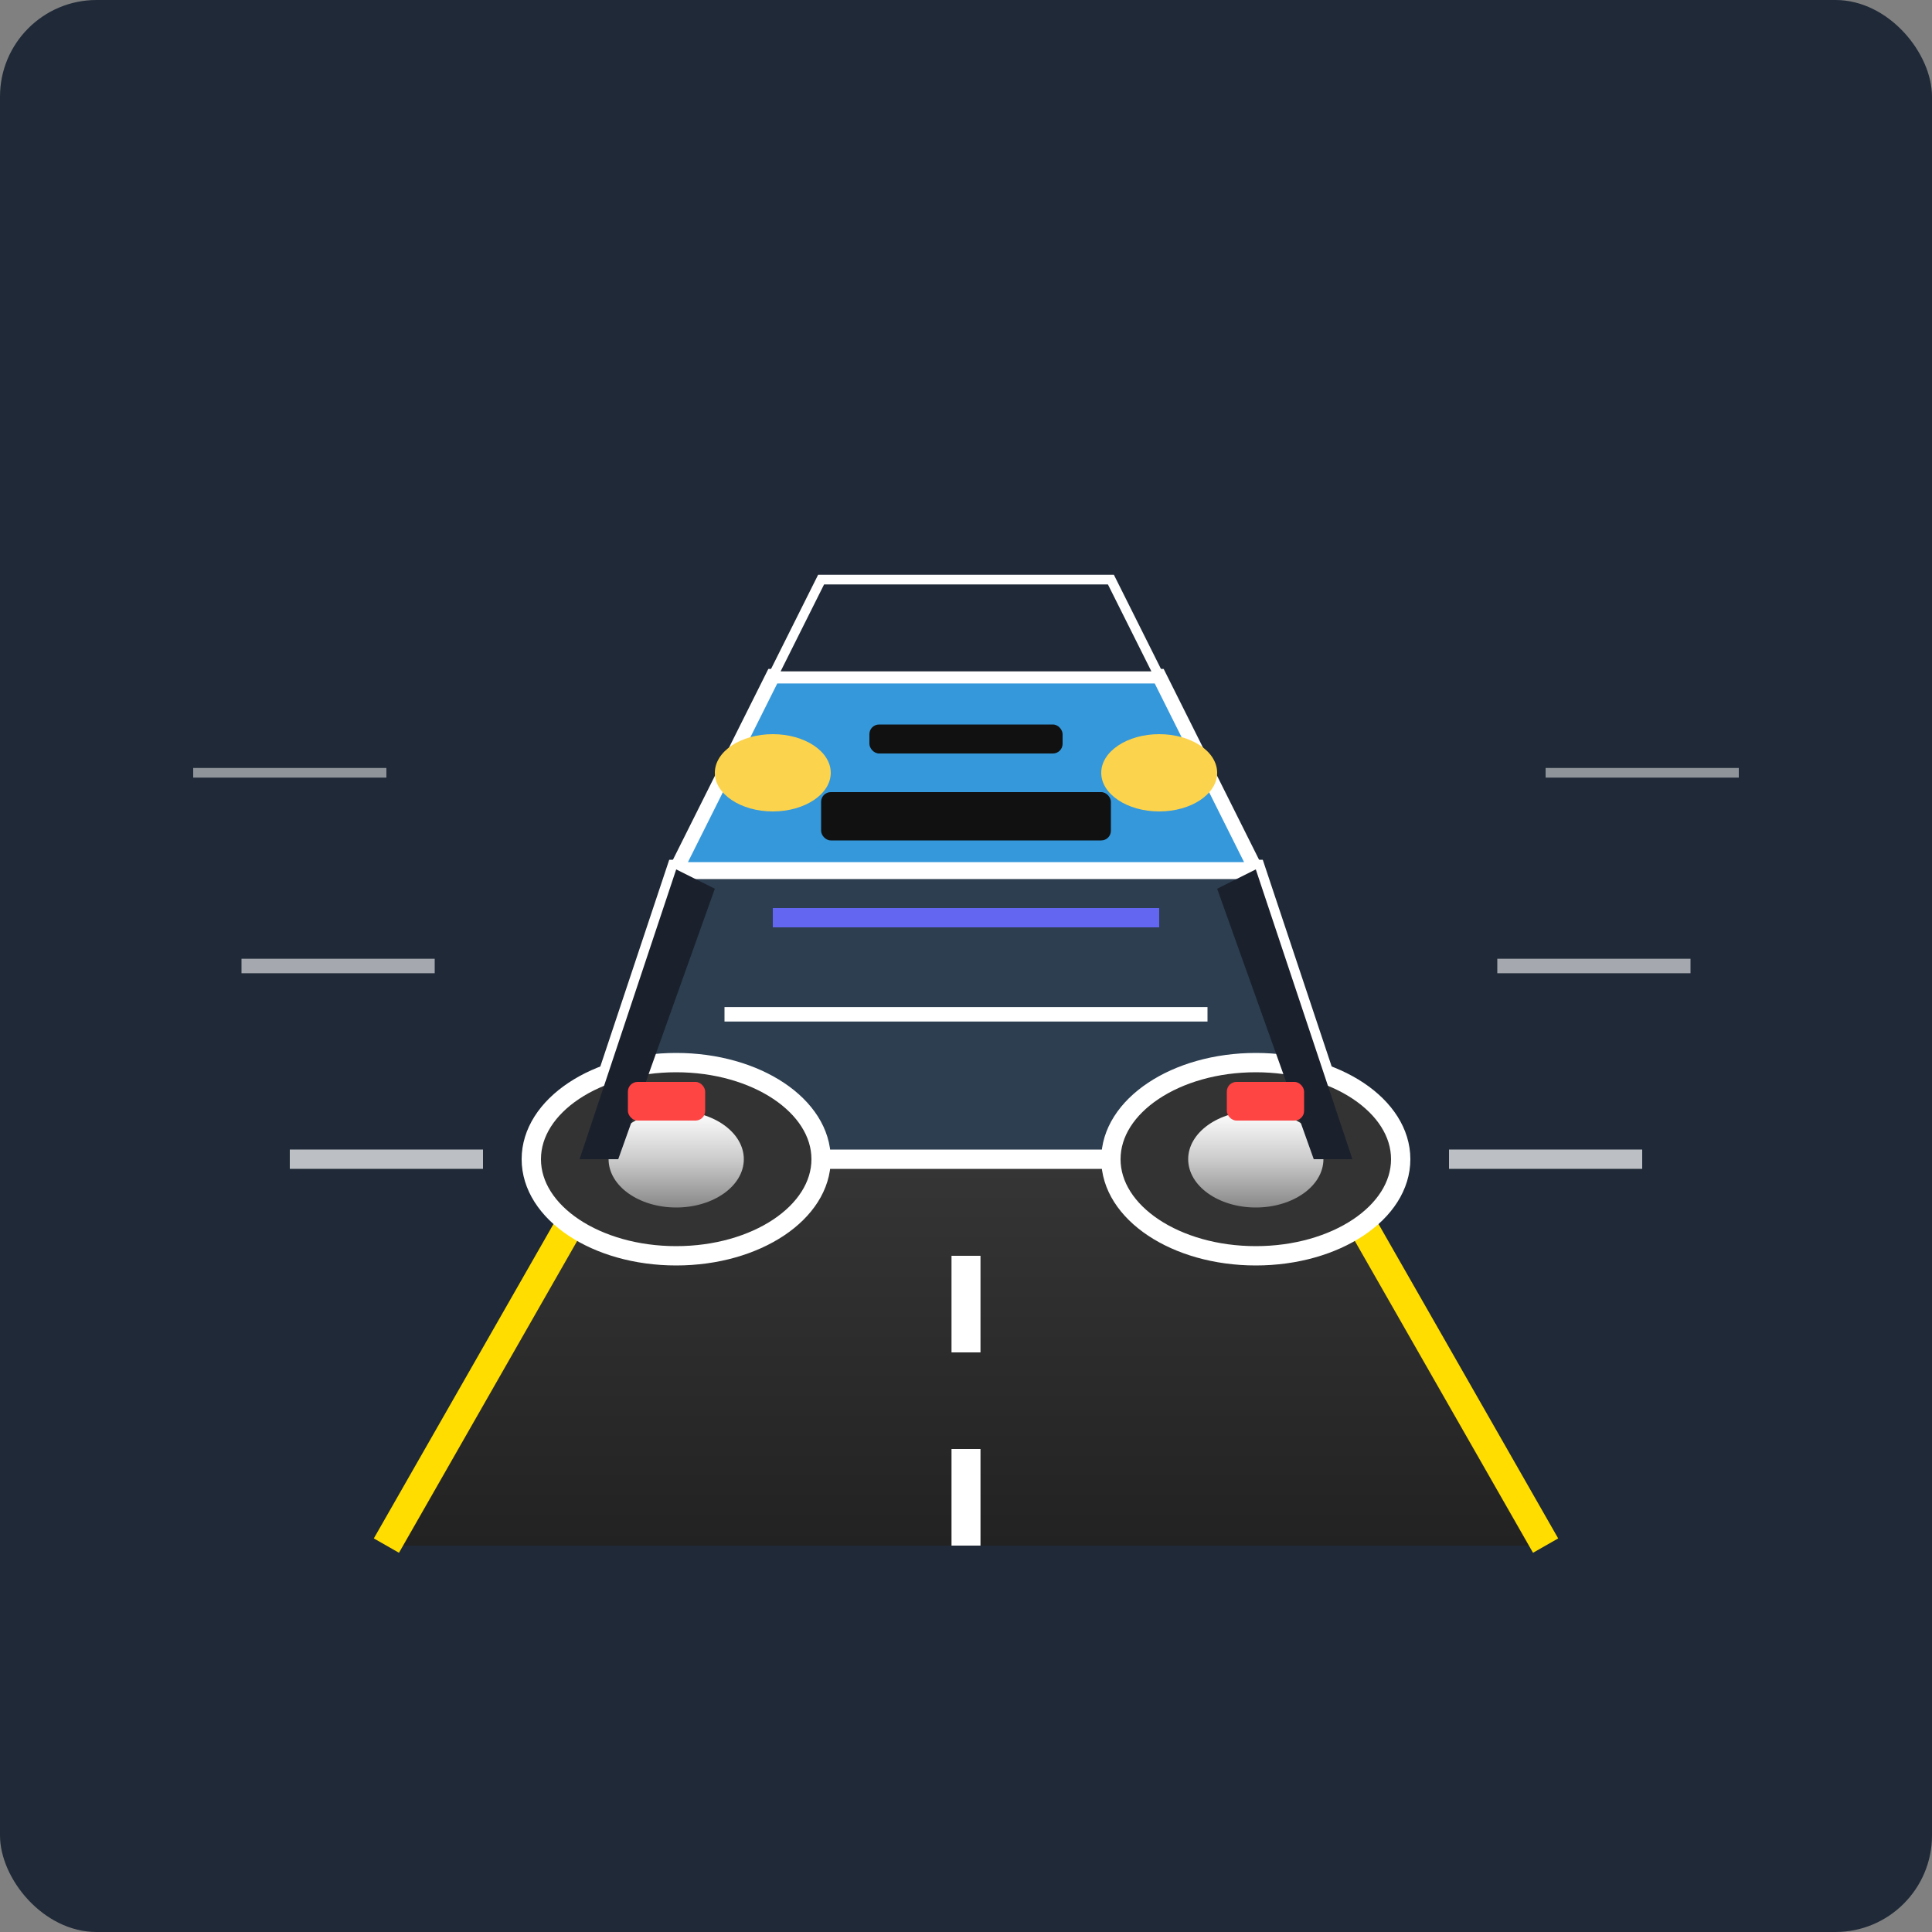 <?xml version="1.0" encoding="UTF-8"?>
<svg width="32" height="32" viewBox="0 0 200 200" xmlns="http://www.w3.org/2000/svg">
    <rect x="0" y="0" width="200" height="200" fill="#808080" stroke="none"/>
    <defs>
        <linearGradient id="speedGradient" x1="0%" y1="0%" x2="100%" y2="100%">
            <stop offset="0%" stop-color="#3498db" />
            <stop offset="100%" stop-color="#6366f1" />
        </linearGradient>
        
        <!-- 赛道渐变 -->
        <linearGradient id="roadGradient" x1="0%" y1="0%" x2="0%" y2="100%">
            <stop offset="0%" stop-color="#444444" />
            <stop offset="100%" stop-color="#222222" />
        </linearGradient>
        
        <!-- 金属质感 -->
        <linearGradient id="metalGradient" x1="0%" y1="0%" x2="0%" y2="100%">
            <stop offset="0%" stop-color="#ffffff" />
            <stop offset="50%" stop-color="#cccccc" />
            <stop offset="100%" stop-color="#888888" />
        </linearGradient>
    </defs>
    
    <!-- 背景 -->
    <rect width="200" height="200" fill="#1f2937" rx="10" ry="10" />
    
    <!-- 赛道 - 透视效果 -->
    <path d="M40,160 L160,160 L120,90 L80,90 Z" 
          fill="url(#roadGradient)" />
    
    <!-- 赛道中心线 -->
    <path d="M100,160 L100,90" 
          stroke="#ffffff" 
          stroke-width="3" 
          stroke-dasharray="10,10" />
    
    <!-- 赛道边缘线 -->
    <path d="M40,160 L80,90" stroke="#ffdd00" stroke-width="3" />
    <path d="M160,160 L120,90" stroke="#ffdd00" stroke-width="3" />
    
    <!-- 赛车底盘 - 面向用户 -->
    <path d="M60,120 L140,120 L130,90 L70,90 Z" 
          fill="#2c3e50" 
          stroke="#ffffff"
          stroke-width="2" />
    
    <!-- 赛车前脸 -->
    <path d="M70,90 L130,90 L120,70 L80,70 Z" 
          fill="#3498db" 
          stroke="#ffffff"
          stroke-width="1.5" />
    
    <!-- 赛车引擎盖 - 带有空气进气口 -->
    <path d="M80,70 L120,70 L115,60 L85,60 Z" 
          fill="#1f2937"
          stroke="#ffffff"
          stroke-width="1" />
    
    <!-- 进气格栅 -->
    <rect x="85" y="82" width="30" height="5" fill="#111111" rx="1" ry="1" />
    <rect x="90" y="75" width="20" height="3" fill="#111111" rx="1" ry="1" />
    
    <!-- 前灯 - 左 -->
    <ellipse cx="80" cy="80" rx="6" ry="4" fill="#fcd34d" />
    
    <!-- 前灯 - 右 -->
    <ellipse cx="120" cy="80" rx="6" ry="4" fill="#fcd34d" />
    
    <!-- 赛车轮子 - 左侧 -->
    <ellipse cx="70" cy="120" rx="15" ry="10" fill="#333333" stroke="#ffffff" stroke-width="2" />
    <ellipse cx="70" cy="120" rx="7" ry="5" fill="url(#metalGradient)" />
    
    <!-- 赛车轮子 - 右侧 -->
    <ellipse cx="130" cy="120" rx="15" ry="10" fill="#333333" stroke="#ffffff" stroke-width="2" />
    <ellipse cx="130" cy="120" rx="7" ry="5" fill="url(#metalGradient)" />
    
    <!-- 赛车侧裙 - 左 -->
    <path d="M60,120 L70,90 L74,92 L64,120 Z" fill="#1a202c" />
    
    <!-- 赛车侧裙 - 右 -->
    <path d="M140,120 L130,90 L126,92 L136,120 Z" fill="#1a202c" />
    
    <!-- 赛车装饰条纹 -->
    <path d="M75,105 L125,105" stroke="#ffffff" stroke-width="1.5" />
    <path d="M80,95 L120,95" stroke="#6366f1" stroke-width="2" />
    
    <!-- 赛车尾灯 -->
    <rect x="65" y="112" width="8" height="4" rx="1" ry="1" fill="#ff4444" />
    <rect x="127" y="112" width="8" height="4" rx="1" ry="1" fill="#ff4444" />
    
    <!-- 速度效果线 -->
    <path d="M30,120 L50,120" stroke="#ffffff" stroke-width="2" opacity="0.7" />
    <path d="M25,100 L45,100" stroke="#ffffff" stroke-width="1.5" opacity="0.6" />
    <path d="M20,80 L40,80" stroke="#ffffff" stroke-width="1" opacity="0.5" />
    
    <path d="M150,120 L170,120" stroke="#ffffff" stroke-width="2" opacity="0.7" />
    <path d="M155,100 L175,100" stroke="#ffffff" stroke-width="1.5" opacity="0.6" />
    <path d="M160,80 L180,80" stroke="#ffffff" stroke-width="1" opacity="0.5" />
</svg> 